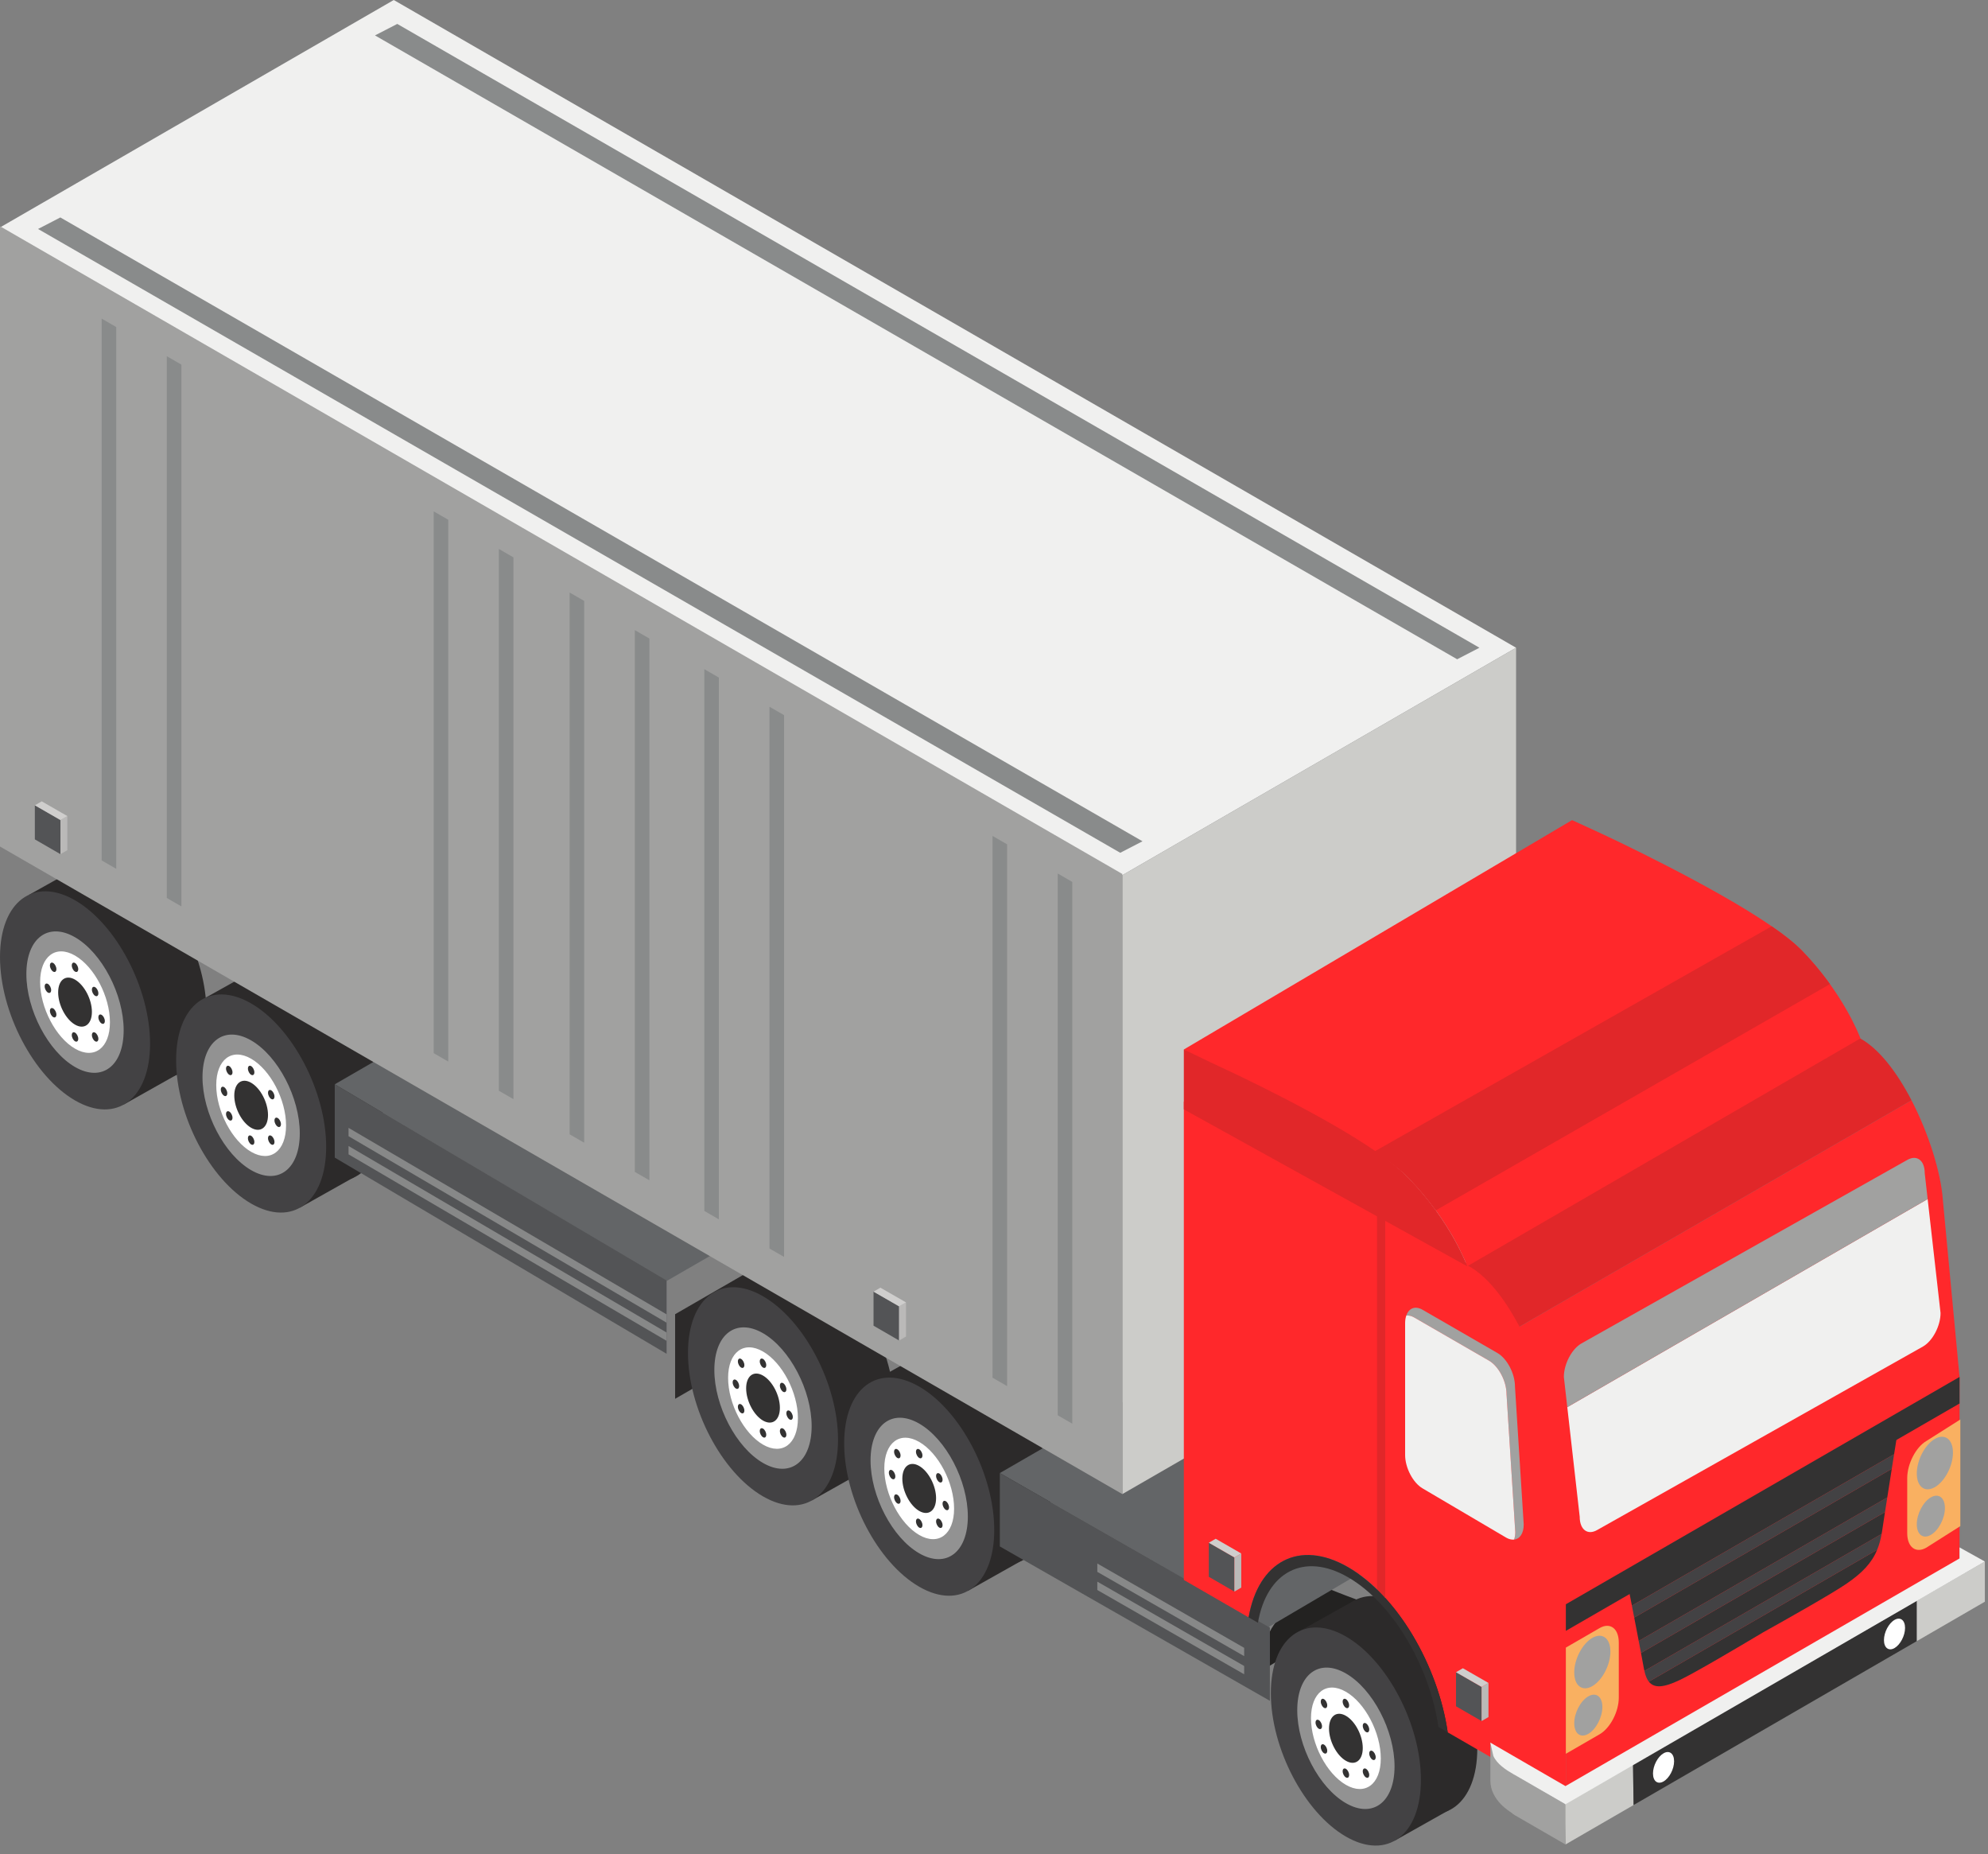 <?xml version="1.0" encoding="UTF-8"?> <svg xmlns="http://www.w3.org/2000/svg" width="222" height="207" viewBox="0 0 222 207" fill="none"><rect x="0" y="0" width="222" height="207" fill="#808080" stroke="none"/> <g clip-path="url(#clip0)"> <path d="M84.611 141.404L75.391 146.727V156.171L84.611 150.849V141.404Z" fill="#2C2A2A"></path> <path d="M6.298 103.34C6.298 109.512 10.049 116.678 14.676 119.351C19.304 122.02 23.056 119.185 23.056 113.014C23.056 106.846 19.304 99.678 14.676 97.005C10.049 94.333 6.298 97.171 6.298 103.34Z" fill="#2C2A2A"></path> <path d="M13.809 123.325L19.876 119.91L9.05 96.653L3.246 99.901L13.809 123.325Z" fill="#2C2A2A"></path> <path d="M-0 106.85C-0 113.018 3.752 120.186 8.378 122.859C13.006 125.531 16.758 122.693 16.758 116.524C16.758 110.353 13.006 103.186 8.378 100.514C3.752 97.844 -0 100.679 -0 106.85Z" fill="#434244"></path> <path d="M2.945 108.747C2.945 112.747 5.378 117.394 8.377 119.126C11.379 120.857 13.81 119.019 13.81 115.019C13.81 111.019 11.379 106.373 8.377 104.64C5.378 102.909 2.945 104.747 2.945 108.747Z" fill="#929292"></path> <path d="M4.481 109.632C4.481 112.503 6.225 115.838 8.378 117.08C10.531 118.324 12.277 117.005 12.277 114.134C12.277 111.263 10.531 107.93 8.378 106.686C6.225 105.444 4.481 106.765 4.481 109.632Z" fill="white"></path> <path d="M6.494 110.794C6.494 112.184 7.338 113.796 8.377 114.397C9.42 114.996 10.263 114.358 10.263 112.971C10.263 111.586 9.42 109.973 8.377 109.371C7.338 108.77 6.494 109.41 6.494 110.794Z" fill="#333232"></path> <path d="M8.016 107.787C8.016 108.052 8.18 108.362 8.377 108.475C8.578 108.591 8.738 108.468 8.738 108.201C8.738 107.937 8.578 107.629 8.377 107.513C8.18 107.4 8.016 107.52 8.016 107.787Z" fill="#333232"></path> <path d="M5.575 107.787C5.575 108.052 5.736 108.362 5.937 108.475C6.133 108.591 6.298 108.468 6.298 108.201C6.298 107.937 6.133 107.629 5.937 107.513C5.736 107.4 5.575 107.52 5.575 107.787Z" fill="#333232"></path> <path d="M10.263 110.491C10.263 110.756 10.423 111.064 10.624 111.179C10.823 111.295 10.985 111.173 10.985 110.906C10.985 110.641 10.823 110.332 10.624 110.217C10.423 110.102 10.263 110.224 10.263 110.491Z" fill="#333232"></path> <path d="M5.575 112.859C5.575 113.125 5.736 113.435 5.937 113.55C6.133 113.666 6.298 113.544 6.298 113.279C6.298 113.011 6.133 112.702 5.937 112.586C5.736 112.473 5.575 112.595 5.575 112.859Z" fill="#333232"></path> <path d="M10.263 115.564C10.263 115.829 10.423 116.137 10.624 116.255C10.823 116.37 10.985 116.246 10.985 115.981C10.985 115.714 10.823 115.406 10.624 115.29C10.423 115.175 10.263 115.297 10.263 115.564Z" fill="#333232"></path> <path d="M4.989 110.125C4.989 110.393 5.152 110.701 5.351 110.816C5.552 110.931 5.712 110.809 5.712 110.542C5.712 110.277 5.552 109.969 5.351 109.851C5.152 109.736 4.989 109.861 4.989 110.125Z" fill="#333232"></path> <path d="M10.985 113.578C10.985 113.846 11.146 114.155 11.347 114.268C11.546 114.384 11.708 114.262 11.708 113.995C11.708 113.73 11.546 113.422 11.347 113.306C11.146 113.189 10.985 113.313 10.985 113.578Z" fill="#333232"></path> <path d="M8.016 115.564C8.016 115.829 8.18 116.137 8.377 116.255C8.578 116.37 8.738 116.246 8.738 115.981C8.738 115.714 8.578 115.406 8.377 115.29C8.18 115.175 8.016 115.297 8.016 115.564Z" fill="#333232"></path> <path d="M25.964 114.859C25.964 121.028 29.715 128.194 34.344 130.866C38.97 133.539 42.722 130.702 42.722 124.532C42.722 118.363 38.97 111.194 34.344 108.525C29.715 105.853 25.964 108.687 25.964 114.859Z" fill="#2C2A2A"></path> <path d="M33.477 134.839L39.544 131.427L28.718 108.172L22.912 111.415L33.477 134.839Z" fill="#2C2A2A"></path> <path d="M19.667 118.364C19.667 124.535 23.417 131.705 28.045 134.374C32.673 137.047 36.423 134.21 36.423 128.04C36.423 121.871 32.673 114.703 28.045 112.03C23.417 109.358 19.667 112.197 19.667 118.364Z" fill="#434244"></path> <path d="M22.613 120.265C22.613 124.265 25.046 128.91 28.045 130.644C31.047 132.376 33.477 130.537 33.477 126.537C33.477 122.538 31.047 117.89 28.045 116.159C25.046 114.427 22.613 116.265 22.613 120.265Z" fill="#929292"></path> <path d="M24.148 121.15C24.148 124.021 25.894 127.354 28.045 128.598C30.198 129.84 31.944 128.519 31.944 125.652C31.944 122.781 30.198 119.447 28.045 118.204C25.894 116.96 24.148 118.279 24.148 121.15Z" fill="white"></path> <path d="M26.162 122.313C26.162 123.7 27.004 125.31 28.045 125.913C29.086 126.514 29.929 125.875 29.929 124.489C29.929 123.1 29.086 121.488 28.045 120.887C27.004 120.288 26.162 120.925 26.162 122.313Z" fill="#333232"></path> <path d="M27.686 119.303C27.686 119.57 27.846 119.878 28.045 119.994C28.244 120.109 28.406 119.985 28.406 119.72C28.406 119.455 28.244 119.147 28.045 119.03C27.846 118.914 27.686 119.038 27.686 119.303Z" fill="#333232"></path> <path d="M25.24 119.303C25.24 119.57 25.403 119.878 25.602 119.994C25.803 120.109 25.963 119.985 25.963 119.72C25.963 119.455 25.803 119.147 25.602 119.03C25.403 118.914 25.24 119.038 25.24 119.303Z" fill="#333232"></path> <path d="M29.929 122.008C29.929 122.275 30.093 122.582 30.29 122.698C30.491 122.811 30.651 122.689 30.651 122.424C30.651 122.159 30.491 121.849 30.29 121.734C30.093 121.618 29.929 121.74 29.929 122.008Z" fill="#333232"></path> <path d="M25.24 124.376C25.24 124.643 25.403 124.951 25.602 125.066C25.803 125.182 25.963 125.06 25.963 124.793C25.963 124.528 25.803 124.22 25.602 124.104C25.403 123.989 25.24 124.111 25.24 124.376Z" fill="#333232"></path> <path d="M29.929 127.081C29.929 127.348 30.093 127.655 30.29 127.77C30.491 127.886 30.651 127.765 30.651 127.497C30.651 127.232 30.491 126.922 30.29 126.808C30.093 126.692 29.929 126.815 29.929 127.081Z" fill="#333232"></path> <path d="M24.658 121.644C24.658 121.909 24.819 122.217 25.018 122.333C25.216 122.45 25.379 122.326 25.379 122.061C25.379 121.794 25.216 121.483 25.018 121.371C24.819 121.255 24.658 121.376 24.658 121.644Z" fill="#333232"></path> <path d="M30.65 125.097C30.65 125.361 30.813 125.669 31.012 125.787C31.213 125.903 31.373 125.779 31.373 125.513C31.373 125.246 31.213 124.938 31.012 124.823C30.813 124.707 30.65 124.831 30.65 125.097Z" fill="#333232"></path> <path d="M27.686 127.081C27.686 127.348 27.846 127.655 28.045 127.77C28.244 127.886 28.406 127.765 28.406 127.497C28.406 127.232 28.244 126.922 28.045 126.808C27.846 126.692 27.686 126.815 27.686 127.081Z" fill="#333232"></path> <path d="M83.123 147.548C83.123 153.717 86.875 160.885 91.501 163.555C96.129 166.227 99.881 163.393 99.881 157.221C99.881 151.052 96.129 143.886 91.501 141.214C86.875 138.541 83.123 141.378 83.123 147.548Z" fill="#2C2A2A"></path> <path d="M90.637 167.529L96.704 164.118L85.876 140.86L80.072 144.105L90.637 167.529Z" fill="#2C2A2A"></path> <path d="M76.827 151.053C76.827 157.225 80.579 164.394 85.205 167.066C89.833 169.736 93.583 166.901 93.583 160.732C93.583 154.56 89.833 147.394 85.205 144.722C80.579 142.049 76.827 144.886 76.827 151.053Z" fill="#434244"></path> <path d="M79.772 152.954C79.772 156.954 82.203 161.601 85.205 163.333C88.204 165.065 90.637 163.226 90.637 159.226C90.637 155.226 88.204 150.581 85.205 148.847C82.203 147.116 79.772 148.954 79.772 152.954Z" fill="#929292"></path> <path d="M81.308 153.839C81.308 156.71 83.053 160.043 85.205 161.287C87.358 162.529 89.103 161.21 89.103 158.341C89.103 155.47 87.358 152.135 85.205 150.893C83.053 149.651 81.308 150.97 81.308 153.839Z" fill="white"></path> <path d="M83.322 155.002C83.322 156.389 84.164 158.001 85.205 158.602C86.246 159.203 87.091 158.565 87.091 157.178C87.091 155.79 86.246 154.177 85.205 153.578C84.164 152.977 83.322 153.614 83.322 155.002Z" fill="#333232"></path> <path d="M84.844 151.994C84.844 152.259 85.006 152.567 85.205 152.682C85.406 152.798 85.566 152.676 85.566 152.408C85.566 152.144 85.406 151.836 85.205 151.721C85.006 151.603 84.844 151.727 84.844 151.994Z" fill="#333232"></path> <path d="M82.4 151.994C82.4 152.259 82.561 152.567 82.762 152.682C82.961 152.798 83.123 152.676 83.123 152.408C83.123 152.144 82.961 151.836 82.762 151.721C82.561 151.603 82.4 151.727 82.4 151.994Z" fill="#333232"></path> <path d="M87.091 154.698C87.091 154.964 87.251 155.271 87.452 155.387C87.649 155.5 87.814 155.381 87.814 155.113C87.814 154.848 87.649 154.538 87.452 154.424C87.251 154.309 87.091 154.431 87.091 154.698Z" fill="#333232"></path> <path d="M82.4 157.067C82.4 157.332 82.561 157.64 82.762 157.755C82.961 157.873 83.123 157.749 83.123 157.484C83.123 157.217 82.961 156.909 82.762 156.793C82.561 156.678 82.4 156.8 82.4 157.067Z" fill="#333232"></path> <path d="M87.091 159.771C87.091 160.036 87.251 160.344 87.452 160.46C87.649 160.577 87.814 160.454 87.814 160.188C87.814 159.921 87.649 159.611 87.452 159.497C87.251 159.382 87.091 159.504 87.091 159.771Z" fill="#333232"></path> <path d="M81.817 154.332C81.817 154.6 81.979 154.908 82.178 155.023C82.379 155.139 82.539 155.015 82.539 154.75C82.539 154.484 82.379 154.172 82.178 154.06C81.979 153.943 81.817 154.068 81.817 154.332Z" fill="#333232"></path> <path d="M87.814 157.786C87.814 158.053 87.974 158.36 88.173 158.476C88.372 158.591 88.534 158.47 88.534 158.202C88.534 157.938 88.372 157.63 88.173 157.512C87.974 157.397 87.814 157.52 87.814 157.786Z" fill="#333232"></path> <path d="M84.844 159.771C84.844 160.036 85.006 160.344 85.205 160.46C85.406 160.577 85.566 160.454 85.566 160.188C85.566 159.921 85.406 159.611 85.205 159.497C85.006 159.382 84.844 159.504 84.844 159.771Z" fill="#333232"></path> <path d="M100.565 157.638C100.565 163.807 104.317 170.975 108.943 173.648C113.571 176.317 117.323 173.483 117.323 167.311C117.323 161.142 113.571 153.976 108.943 151.304C104.317 148.631 100.565 151.468 100.565 157.638Z" fill="#2C2A2A"></path> <path d="M108.079 177.62L114.148 174.206L103.318 150.951L97.516 154.197L108.079 177.62Z" fill="#2C2A2A"></path> <path d="M94.269 161.144C94.269 167.315 98.021 174.481 102.647 177.153C107.276 179.826 111.027 176.989 111.027 170.819C111.027 164.65 107.276 157.482 102.647 154.809C98.021 152.14 94.269 154.974 94.269 161.144Z" fill="#434244"></path> <path d="M97.215 163.044C97.215 167.044 99.648 171.692 102.647 173.421C105.646 175.155 108.079 173.314 108.079 169.314C108.079 165.315 105.646 160.669 102.647 158.938C99.648 157.204 97.215 159.045 97.215 163.044Z" fill="#929292"></path> <path d="M98.75 163.929C98.75 166.8 100.494 170.133 102.647 171.375C104.8 172.62 106.544 171.3 106.544 168.429C106.544 165.561 104.8 162.226 102.647 160.984C100.494 159.741 98.75 161.061 98.75 163.929Z" fill="white"></path> <path d="M100.763 165.092C100.763 166.48 101.608 168.092 102.647 168.692C103.688 169.293 104.532 168.655 104.532 167.266C104.532 165.881 103.688 164.269 102.647 163.669C101.608 163.068 100.763 163.704 100.763 165.092Z" fill="#333232"></path> <path d="M102.286 162.084C102.286 162.349 102.449 162.657 102.648 162.773C102.848 162.889 103.009 162.767 103.009 162.499C103.009 162.234 102.848 161.924 102.648 161.811C102.449 161.695 102.286 161.817 102.286 162.084Z" fill="#333232"></path> <path d="M99.843 162.084C99.843 162.349 100.005 162.657 100.204 162.773C100.403 162.889 100.565 162.767 100.565 162.499C100.565 162.234 100.403 161.924 100.204 161.811C100.005 161.695 99.843 161.817 99.843 162.084Z" fill="#333232"></path> <path d="M104.533 164.787C104.533 165.051 104.694 165.361 104.895 165.475C105.093 165.59 105.256 165.471 105.256 165.203C105.256 164.939 105.093 164.628 104.895 164.513C104.694 164.399 104.533 164.52 104.533 164.787Z" fill="#333232"></path> <path d="M99.843 167.158C99.843 167.422 100.005 167.73 100.204 167.848C100.403 167.963 100.565 167.839 100.565 167.574C100.565 167.307 100.403 166.997 100.204 166.884C100.005 166.768 99.843 166.89 99.843 167.158Z" fill="#333232"></path> <path d="M104.533 169.86C104.533 170.125 104.694 170.434 104.895 170.552C105.093 170.666 105.256 170.544 105.256 170.278C105.256 170.011 105.093 169.701 104.895 169.586C104.694 169.472 104.533 169.593 104.533 169.86Z" fill="#333232"></path> <path d="M99.259 164.421C99.259 164.688 99.421 164.998 99.62 165.113C99.821 165.227 99.981 165.105 99.981 164.84C99.981 164.575 99.821 164.265 99.62 164.147C99.421 164.034 99.259 164.156 99.259 164.421Z" fill="#333232"></path> <path d="M105.256 167.876C105.256 168.143 105.416 168.451 105.617 168.566C105.814 168.682 105.979 168.56 105.979 168.293C105.979 168.028 105.814 167.718 105.617 167.604C105.416 167.487 105.256 167.611 105.256 167.876Z" fill="#333232"></path> <path d="M102.286 169.86C102.286 170.125 102.449 170.434 102.648 170.552C102.848 170.666 103.009 170.544 103.009 170.278C103.009 170.011 102.848 169.701 102.648 169.586C102.449 169.472 102.286 169.593 102.286 169.86Z" fill="#333232"></path> <path d="M141.425 186.195L147.851 182.31L152.18 178.844C152.18 178.844 148.736 177.575 148.411 177.372C148.088 177.167 139.759 180.14 141.425 186.195Z" fill="#232221"></path> <path d="M148.212 185.532C148.212 191.701 151.963 198.869 156.592 201.542C161.22 204.214 164.97 201.375 164.97 195.208C164.97 189.037 161.22 181.867 156.592 179.198C151.963 176.525 148.212 179.362 148.212 185.532Z" fill="#2C2A2A"></path> <path d="M155.729 205.513L161.796 202.099L150.968 178.844L145.164 182.089L155.729 205.513Z" fill="#2C2A2A"></path> <path d="M141.916 189.04C141.916 195.212 145.668 202.378 150.296 205.047C154.922 207.72 158.674 204.885 158.674 198.713C158.674 192.545 154.922 185.378 150.296 182.706C145.668 180.034 141.916 182.87 141.916 189.04Z" fill="#434244"></path> <path d="M144.864 190.94C144.864 194.94 147.297 199.585 150.296 201.317C153.296 203.051 155.729 201.21 155.729 197.21C155.729 193.211 153.296 188.563 150.296 186.834C147.297 185.1 144.864 186.941 144.864 190.94Z" fill="#929292"></path> <path d="M146.399 191.826C146.399 194.694 148.143 198.029 150.296 199.271C152.449 200.514 154.193 199.194 154.193 196.326C154.193 193.454 152.449 190.121 150.296 188.879C148.143 187.635 146.399 188.955 146.399 191.826Z" fill="white"></path> <path d="M148.411 192.988C148.411 194.373 149.255 195.985 150.296 196.586C151.335 197.187 152.18 196.55 152.18 195.163C152.18 193.775 151.335 192.163 150.296 191.563C149.255 190.961 148.411 191.598 148.411 192.988Z" fill="#333232"></path> <path d="M149.935 189.976C149.935 190.243 150.095 190.553 150.296 190.669C150.495 190.782 150.657 190.662 150.657 190.395C150.657 190.13 150.495 189.82 150.296 189.704C150.095 189.589 149.935 189.711 149.935 189.976Z" fill="#333232"></path> <path d="M147.491 189.976C147.491 190.243 147.654 190.553 147.851 190.669C148.052 190.782 148.212 190.662 148.212 190.395C148.212 190.13 148.052 189.82 147.851 189.704C147.654 189.589 147.491 189.711 147.491 189.976Z" fill="#333232"></path> <path d="M152.18 192.681C152.18 192.948 152.342 193.258 152.541 193.371C152.742 193.486 152.902 193.362 152.902 193.097C152.902 192.832 152.742 192.524 152.541 192.407C152.342 192.291 152.18 192.415 152.18 192.681Z" fill="#333232"></path> <path d="M147.491 195.051C147.491 195.316 147.654 195.626 147.851 195.742C148.052 195.855 148.212 195.735 148.212 195.468C148.212 195.203 148.052 194.893 147.851 194.78C147.654 194.664 147.491 194.784 147.491 195.051Z" fill="#333232"></path> <path d="M152.18 197.755C152.18 198.021 152.342 198.331 152.541 198.443C152.742 198.56 152.902 198.438 152.902 198.17C152.902 197.905 152.742 197.598 152.541 197.481C152.342 197.366 152.18 197.488 152.18 197.755Z" fill="#333232"></path> <path d="M146.907 192.317C146.907 192.582 147.068 192.892 147.269 193.007C147.467 193.123 147.63 192.999 147.63 192.734C147.63 192.467 147.467 192.159 147.269 192.044C147.068 191.93 146.907 192.05 146.907 192.317Z" fill="#333232"></path> <path d="M152.902 195.77C152.902 196.034 153.065 196.345 153.264 196.462C153.463 196.575 153.625 196.453 153.625 196.189C153.625 195.922 153.463 195.611 153.264 195.496C153.065 195.383 152.902 195.504 152.902 195.77Z" fill="#333232"></path> <path d="M149.935 197.755C149.935 198.021 150.095 198.331 150.296 198.443C150.495 198.56 150.657 198.438 150.657 198.17C150.657 197.905 150.495 197.598 150.296 197.481C150.095 197.366 149.935 197.488 149.935 197.755Z" fill="#333232"></path> </g> <path d="M91.203 133.343L54.149 111.377L37.384 121.057L74.439 143.021L91.203 133.343Z" fill="#636567"></path> <path d="M74.439 142.963V151.146L37.384 129.244V121.055L74.439 142.963Z" fill="#535456"></path> <path d="M74.439 148.771V149.699L38.923 128.879V127.947L74.439 148.771Z" fill="#878888"></path> <path d="M74.439 146.744V147.674L38.923 126.854V125.922L74.439 146.744Z" fill="#878888"></path> <path d="M158.289 171.868L128.416 154.785L111.651 164.462L141.661 181.654L158.289 171.868Z" fill="#636567"></path> <path d="M111.651 164.463L141.809 181.712V189.891L111.651 172.655V164.463Z" fill="#535456"></path> <path d="M122.537 176.585L138.936 186.002V186.928L122.537 177.518V176.585Z" fill="#878888"></path> <path d="M122.537 174.561L138.936 183.976V184.903L122.537 175.493V174.561Z" fill="#878888"></path> <path d="M125.331 97.71L0.001 25.393L43.971 -3.05176e-05L169.301 72.317L125.331 97.71Z" fill="#F0F0EF"></path> <path d="M162.721 73.604L41.874 3.953L44.364 2.671L165.209 72.317L162.721 73.604Z" fill="#898B8B"></path> <path d="M125.096 95.211L4.249 25.564L6.739 24.277L127.584 93.926L125.096 95.211Z" fill="#898B8B"></path> <path d="M169.301 72.317V141.438L125.331 166.81V97.71L169.301 72.317Z" fill="#CCCCC9"></path> <path d="M125.33 97.575V166.81L0 94.512V25.259L125.33 97.575Z" fill="#A1A1A0"></path> <path d="M118.118 97.524L119.742 98.463V158.951L118.118 158.012V97.524Z" fill="#898B8B"></path> <path d="M110.838 93.328L112.463 94.268V154.755L110.838 153.816V93.328Z" fill="#898B8B"></path> <path d="M85.929 78.906L87.556 79.842V140.33L85.929 139.394V78.906Z" fill="#898B8B"></path> <path d="M78.652 74.71L80.274 75.648V136.135L78.652 135.198V74.71Z" fill="#898B8B"></path> <path d="M70.89 70.351L72.517 71.29V131.776L70.89 130.839V70.351Z" fill="#898B8B"></path> <path d="M63.613 66.154L65.235 67.092V127.582L63.613 126.643V66.154Z" fill="#898B8B"></path> <path d="M55.707 61.288L57.334 62.227V122.716L55.707 121.777V61.288Z" fill="#898B8B"></path> <path d="M48.43 57.092L50.057 58.031V118.519L48.43 117.581V57.092Z" fill="#898B8B"></path> <path d="M18.629 39.77L20.256 40.708V101.197L18.629 100.258V39.77Z" fill="#898B8B"></path> <path d="M11.353 35.573L12.979 36.512V97L11.353 96.062V35.573Z" fill="#898B8B"></path> <path d="M216.954 133.917L218.822 153.73L218.572 175.606L205.827 168.248L174.707 186.441L158.458 154.592L213.456 122.84C215.41 126.604 216.744 130.969 216.954 133.917Z" fill="#FF282B"></path> <path d="M207.394 115.746L207.619 115.877C209.806 117.025 211.843 119.729 213.457 122.84L158.458 154.592L154.285 146.411L207.394 115.746Z" fill="#E12729"></path> <path d="M132.199 122.989L163.904 141.295C168.742 143.83 172.86 153.95 173.24 159.333L174.858 179.11V201.024L161.666 193.41C160.582 185.921 156.018 178.131 150.548 174.972C145.079 171.816 140.515 174.335 139.431 180.573L132.199 176.396V122.989Z" fill="#FF282B"></path> <path d="M154.69 178.311V136.074L153.771 135.545V178.311H154.69Z" fill="#E12729"></path> <path d="M150.548 176.1C155.508 178.963 159.645 186.02 160.628 192.807L161.667 193.41C160.583 185.921 156.019 178.131 150.548 174.972C145.08 171.816 140.516 174.335 139.432 180.573L140.473 181.171C141.456 175.519 145.593 173.237 150.548 176.1Z" fill="#333232"></path> <path d="M218.822 153.73L174.859 179.11V201.024L218.822 175.642V153.73Z" fill="#FF282B"></path> <path d="M218.91 158.481L215.118 160.883C213.942 161.563 212.98 163.453 212.98 165.02V171.171C212.98 172.742 213.942 173.466 215.118 172.789L218.91 170.384V158.481Z" fill="#F9B061"></path> <path d="M178.63 181.769L174.859 183.948V195.804L178.63 193.626C179.808 192.946 180.77 191.106 180.77 189.538V183.388C180.77 181.819 179.808 181.092 178.63 181.769Z" fill="#F9B061"></path> <path d="M179.833 184.393C179.833 185.88 178.929 187.608 177.813 188.251C176.699 188.895 175.795 188.213 175.795 186.725C175.795 185.237 176.699 183.512 177.813 182.867C178.929 182.223 179.833 182.905 179.833 184.393Z" fill="#A1A1A0"></path> <path d="M178.936 190.578C178.936 191.734 178.232 193.079 177.364 193.581C176.498 194.081 175.795 193.549 175.795 192.392C175.795 191.236 176.498 189.893 177.364 189.393C178.232 188.891 178.936 189.421 178.936 190.578Z" fill="#A1A1A0"></path> <path d="M218.087 162.18C218.087 163.665 217.183 165.392 216.067 166.037C214.953 166.681 214.049 165.997 214.049 164.512C214.049 163.024 214.953 161.296 216.067 160.65C217.183 160.007 218.087 160.691 218.087 162.18Z" fill="#A1A1A0"></path> <path d="M217.189 168.366C217.189 169.522 216.486 170.865 215.618 171.365C214.752 171.865 214.049 171.335 214.049 170.179C214.049 169.022 214.752 167.677 215.618 167.177C216.486 166.677 217.189 167.209 217.189 168.366Z" fill="#A1A1A0"></path> <path d="M166.43 194.557C166.43 194.557 166.43 197.705 166.43 198.808C166.43 201.024 168.698 202.314 168.698 202.314L169.301 197.322L166.43 194.557Z" fill="#A1A1A0"></path> <path d="M174.707 201.378L174.818 205.929L182.422 201.527L182.358 196.972L174.707 201.378Z" fill="#CCCCC9"></path> <path d="M221.65 174.337L214.036 178.721V183.233L221.65 178.824V174.337Z" fill="#CCCCC9"></path> <path d="M182.357 196.972L182.422 201.527L214.035 183.233V178.721L182.357 196.972Z" fill="#333232"></path> <path d="M174.818 201.44V205.929L169.2 202.684C168.527 202.297 167.689 201.335 167.689 200.554V197.322L174.818 201.44Z" fill="#A1A1A0"></path> <path d="M166.429 194.558L174.816 199.411L218.822 173.992L218.82 172.762L221.65 174.337L174.818 201.44L169.027 198.096C168.154 197.594 167.178 196.959 166.761 196.042L166.429 194.558Z" fill="#F0F0EF"></path> <path d="M186.946 196.64C186.946 197.508 186.418 198.518 185.768 198.891C185.116 199.268 184.59 198.868 184.59 198.002C184.59 197.134 185.116 196.127 185.768 195.751C186.418 195.374 186.946 195.774 186.946 196.64Z" fill="white"></path> <path d="M212.738 181.749C212.738 182.616 212.212 183.623 211.563 184C210.91 184.376 210.382 183.976 210.382 183.111C210.382 182.242 210.91 181.233 211.563 180.857C212.212 180.485 212.738 180.883 212.738 181.749Z" fill="white"></path> <path d="M175.551 91.564C176.975 92.21 179.2 93.229 180.985 94.093C187.223 97.118 197.686 102.492 201.23 106.141C205.69 110.737 207.52 115.31 207.757 115.932L163.842 141.374C163.842 141.374 162.085 136.447 157.286 131.504C153.744 127.851 142.933 122.825 136.695 119.802C133.828 118.412 132.199 117.172 132.199 117.172L175.551 91.564Z" fill="#FF282B"></path> <path d="M160.337 135.132L204.352 109.87C203.99 109.374 203.64 108.912 203.3 108.487C202.684 107.72 201.996 106.93 201.23 106.141C200.42 105.308 199.247 104.382 197.846 103.416L153.466 128.569C155.069 129.598 156.403 130.594 157.286 131.504C158.485 132.74 159.497 133.976 160.337 135.132Z" fill="#E12729"></path> <path d="M138.427 120.131C144.667 123.154 153.744 127.851 157.286 131.504C162.086 136.447 163.843 141.375 163.843 141.375L132.199 123.857V117.173C133.638 117.874 136.672 119.319 138.427 120.131Z" fill="#E12729"></path> <path d="M165.448 192.151L162.59 190.501V186.689L165.448 188.339V192.151Z" fill="#535456"></path> <path d="M166.218 187.895L165.448 188.339V192.151L166.218 191.706V187.895Z" fill="#BAB9B8"></path> <path d="M166.218 187.895L163.36 186.253L162.59 186.697L165.448 188.339L166.218 187.895Z" fill="#CFCECD"></path> <path d="M137.845 177.695L134.986 176.043V172.233L137.845 173.884V177.695Z" fill="#535456"></path> <path d="M138.612 173.441L137.845 173.884V177.695L138.612 177.251V173.441Z" fill="#BAB9B8"></path> <path d="M138.612 173.441L135.756 171.797L134.987 172.242L137.845 173.884L138.612 173.441Z" fill="#CFCECD"></path> <path d="M168.234 155.649C168.234 154.218 167.355 152.535 166.28 151.916L157.923 147.091C157.605 146.907 157.31 146.847 157.042 146.877C157.32 146.052 158.03 145.755 158.866 146.236L167.222 151.061C168.298 151.683 169.176 153.361 169.176 154.795L170.153 170.196C170.153 171.208 169.713 171.823 169.08 171.889C169.161 171.649 169.211 171.374 169.211 171.053L168.234 155.649Z" fill="#A1A1A0"></path> <path d="M168.2 171.675L158.866 166.177C157.791 165.556 156.91 163.876 156.91 162.443V147.715C156.91 147.39 156.961 147.114 157.043 146.877C157.31 146.847 157.605 146.907 157.923 147.091L166.28 151.916C167.355 152.535 168.234 154.218 168.234 155.648L169.211 171.053C169.211 171.374 169.162 171.649 169.081 171.889C168.813 171.916 168.518 171.857 168.2 171.675Z" fill="#F0F0EF"></path> <path d="M174.859 182.08L218.822 156.698V153.73L174.859 179.11V182.08Z" fill="#333232"></path> <path d="M181.919 177.654L194.539 170.372L211.829 160.387C211.829 160.387 211.701 161.185 211.515 162.359L182.234 179.263C182.048 178.306 181.919 177.654 181.919 177.654Z" fill="#333232"></path> <path d="M211.255 163.992C211.095 165.005 210.919 166.119 210.753 167.186L182.996 183.211C182.829 182.338 182.653 181.425 182.493 180.599L211.255 163.992Z" fill="#333232"></path> <path d="M210.162 171.025L210.118 171.261L183.633 186.552L183.588 186.368C183.506 185.919 183.387 185.276 183.25 184.547L210.498 168.817C210.361 169.704 210.242 170.483 210.162 171.025Z" fill="#333232"></path> <path d="M206.173 176.833C204.49 177.977 199.759 180.647 196.873 182.255C193.989 183.978 189.256 186.772 187.574 187.57C185.804 188.41 184.737 188.525 184.126 187.751L209.623 173.029C209.012 174.512 207.943 175.626 206.173 176.833Z" fill="#333232"></path> <path d="M210.498 168.816L183.249 184.547C183.17 184.126 183.085 183.674 182.995 183.211L210.752 167.186C210.664 167.754 210.579 168.3 210.498 168.816Z" fill="#434244"></path> <path d="M182.233 179.263L211.515 162.359C211.436 162.848 211.348 163.402 211.254 163.992L182.492 180.599C182.398 180.118 182.31 179.664 182.233 179.263Z" fill="#434244"></path> <path d="M209.623 173.029L184.126 187.751C183.906 187.471 183.743 187.075 183.632 186.552L210.117 171.261C210.006 171.912 209.844 172.494 209.623 173.029Z" fill="#434244"></path> <path d="M216.701 146.595C216.701 148.029 215.823 149.708 214.747 150.33L178.36 170.82C177.285 171.441 176.406 170.775 176.406 169.343L175.019 157.104L215.26 133.871L216.701 146.595Z" fill="#F0F0EF"></path> <path d="M176.59 149.996L212.98 129.506C214.055 128.885 214.934 129.548 214.934 130.983L215.261 133.871L175.019 157.104L174.636 153.73C174.636 152.296 175.515 150.616 176.59 149.996Z" fill="#A1A1A0"></path> <path d="M6.75 95.364L3.892 93.714V89.905L6.75 91.553V95.364Z" fill="#535456"></path> <path d="M7.52 91.11L6.75 91.553V95.364L7.52 94.92V91.11Z" fill="#BAB9B8"></path> <path d="M7.52 91.111L4.661 89.466L3.892 89.911L6.75 91.553L7.52 91.111Z" fill="#CFCECD"></path> <path d="M100.403 149.663L97.547 148.01V144.2L100.403 145.849V149.663Z" fill="#535456"></path> <path d="M101.173 145.406L100.403 145.849V149.663L101.173 149.218V145.406Z" fill="#BAB9B8"></path> <path d="M101.173 145.406L98.315 143.765L97.547 144.209L100.403 145.849L101.173 145.406Z" fill="#CFCECD"></path> <defs> <clipPath id="clip0"> <rect width="165" height="111" fill="white" transform="translate(0 96)"></rect> </clipPath> </defs> </svg> 
